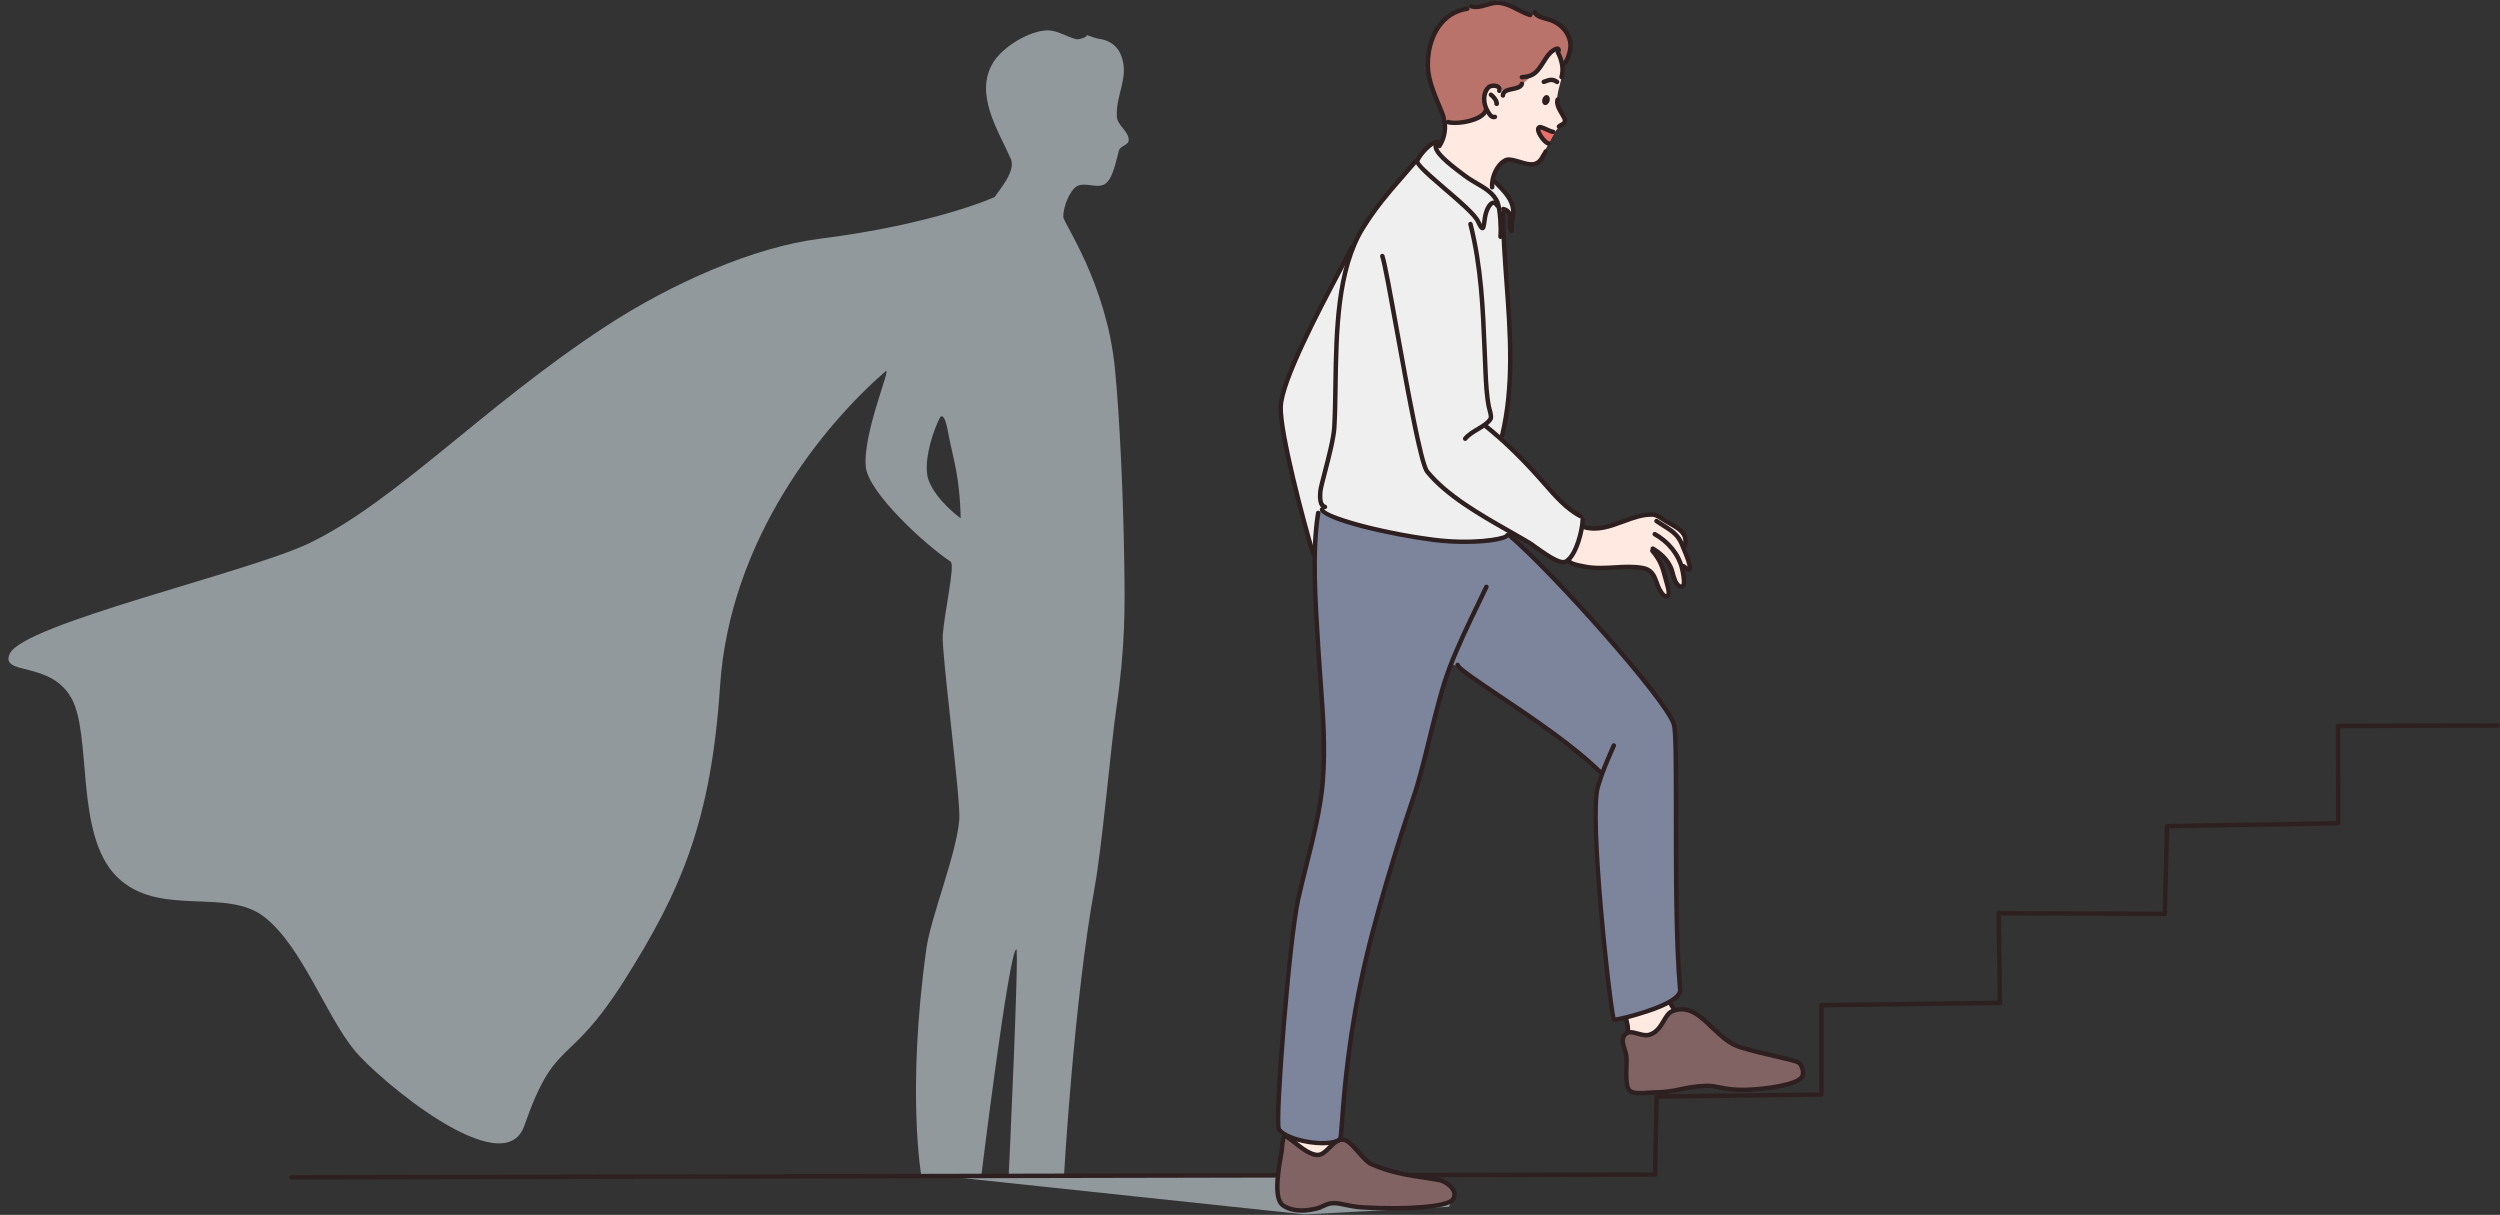 <?xml version="1.0" encoding="UTF-8"?><svg xmlns="http://www.w3.org/2000/svg" xmlns:xlink="http://www.w3.org/1999/xlink" height="243.8" preserveAspectRatio="xMidYMid meet" version="1.0" viewBox="-1.7 -0.1 501.7 243.8" width="501.7" zoomAndPan="magnify"><rect x="-1.7" y="-0.1" width="501.7" height="243.8" fill="#333333" stroke="none"/><defs><clipPath id="a"><path d="M 183 235 L 290 235 L 290 243.609 L 183 243.609 Z M 183 235"/></clipPath><clipPath id="b"><path d="M 254 227 L 291 227 L 291 243.609 L 254 243.609 Z M 254 227"/></clipPath></defs><g><g id="change1_1"><path d="M 187.188 83.43 C 187.691 83.344 188.133 84.223 188.586 86.789 C 188.879 88.457 189.773 92.105 190.191 94.367 C 191.066 99.078 191.086 103.906 191.086 103.906 C 191.086 103.906 186.188 100.414 184.652 96.266 C 183.117 92.113 186.688 83.52 187.188 83.43 Z M 208.582 5.992 C 204.945 5.996 199.566 9.285 197.641 12.391 C 193.742 18.684 198.594 26.023 201.145 31.77 C 202.191 34.125 199.133 37.648 197.926 39.418 C 197.895 39.469 186.02 44.879 162.758 47.82 C 149.668 49.477 133.266 56.621 119.789 65.434 C 95.309 81.449 77.684 100.602 60.348 108.914 C 48.02 114.824 2.809 125.133 0.234 131.137 C -1.652 135.535 8.363 132.461 12.598 139.941 C 16.836 147.422 13.25 167.34 21.691 175.781 C 30.137 184.223 43.73 177.832 51.461 184 C 58.949 189.977 63.621 203.516 69.367 210.594 C 74.18 216.523 99.371 237.633 103.512 225.824 C 109.875 207.66 112.199 214.648 123.566 196.688 C 134.934 178.723 141.004 164.746 142.801 137.59 C 144.766 107.883 163.805 84.973 176.012 74.418 C 177.348 73.266 171.441 86.699 172.043 93.547 C 172.504 98.766 184.211 109.426 189.062 112.602 C 190.031 113.234 187.844 122.555 187.488 127.402 C 187.23 130.922 191.145 160.402 190.812 164.402 C 190.242 171.359 185.082 183.957 184.199 190.324 C 180.172 219.336 183.234 236.152 183.234 236.152 L 195.176 236.297 C 195.176 236.297 200.734 190.91 202.254 190.395 C 202.867 190.184 200.715 236.082 200.715 236.082 L 211.801 236.152 C 211.801 236.152 213.816 200.613 217.984 177.914 C 219.473 169.797 221.266 149.32 222.273 142.453 C 224.199 129.305 224.039 121.352 223.918 112.887 C 223.734 99.949 223.004 83.348 222.023 73.668 C 220.316 56.789 211.77 44.668 211.691 43.492 C 211.609 42.32 212.297 39.34 213.906 37.668 C 215.434 36.078 217.984 37.762 219.809 36.953 C 221.656 36.133 222.332 31.82 222.848 30.09 C 223.129 29.125 224.859 29.078 224.812 27.941 C 224.734 26.141 222.496 25.082 222.418 23.223 C 222.234 18.895 224.871 15.484 223.383 11.281 C 222.555 8.949 220.84 7.934 218.734 7.672 C 218.109 7.598 215.34 6.539 216.09 6.777 C 217.246 7.145 214.805 7.891 214.336 7.781 C 212.453 7.332 210.508 5.988 208.582 5.992" fill="#91999d" fill-rule="evenodd"/></g><g clip-path="url(#a)" id="change1_2"><path d="M 183.27 235.449 L 256.27 235.773 L 289.859 240.105 L 289.098 242.078 L 260.117 243.609 L 183.27 235.449" fill="#91999d" fill-rule="evenodd"/></g><g id="change2_2"><path d="M 56.801 236.625 C 56.555 236.625 56.352 236.426 56.352 236.176 C 56.352 235.93 56.551 235.727 56.801 235.727 L 329.996 235.152 L 330.297 219.934 C 330.301 219.691 330.496 219.496 330.738 219.492 L 363.375 219.109 L 363.367 201.617 C 363.367 201.371 363.566 201.172 363.812 201.168 L 399.191 200.703 L 398.945 183.18 C 398.945 183.062 398.992 182.945 399.078 182.859 C 399.16 182.773 399.289 182.723 399.398 182.727 L 432.281 182.844 L 432.73 165.684 C 432.738 165.441 432.934 165.246 433.172 165.242 L 467.074 164.676 L 467.039 145.59 C 467.039 145.34 467.238 145.137 467.488 145.137 L 499.547 145.043 C 499.551 145.043 499.551 145.043 499.551 145.043 C 499.797 145.043 500 145.242 500 145.492 C 500 145.738 499.801 145.941 499.551 145.941 L 467.941 146.035 L 467.977 165.117 C 467.977 165.363 467.781 165.566 467.535 165.57 L 433.621 166.137 L 433.168 183.305 C 433.164 183.551 432.961 183.746 432.719 183.746 C 432.719 183.746 432.719 183.746 432.715 183.746 L 399.852 183.629 L 400.098 201.141 C 400.098 201.258 400.051 201.375 399.969 201.457 C 399.887 201.547 399.773 201.594 399.652 201.598 L 364.27 202.062 L 364.273 219.555 C 364.273 219.801 364.074 220 363.828 220.004 L 331.188 220.387 L 330.891 235.613 C 330.883 235.855 330.684 236.051 330.438 236.055 L 56.801 236.625" fill="#2e2020"/></g><g id="change3_1"><path d="M 315.719 105.543 C 315.719 105.543 317.062 106.008 318.344 105.902 C 319.621 105.801 321.133 105.676 322.715 104.926 C 324.297 104.176 326.844 103.523 327.953 103.199 C 329.066 102.871 329.773 102.664 330.977 103.176 C 332.18 103.684 333.332 104.953 334.555 105.598 C 335.781 106.246 336.418 106.855 336.574 107.801 C 336.73 108.746 336.141 108.676 336.582 110.023 C 337.027 111.367 337.07 112.285 337.348 113.219 C 337.625 114.148 337.055 114.367 336.703 113.988 C 336.352 113.609 335.977 113.902 336.098 114.566 C 336.219 115.23 336.379 115.988 336.234 116.715 C 336.09 117.438 335.957 117.762 335.316 117.664 C 334.672 117.566 334.812 116.992 334.188 115.922 C 333.566 114.852 334.289 114.734 333.383 113.434 C 332.473 112.133 332.227 111.613 331.602 111.184 C 330.977 110.758 330.273 110.883 330.891 111.844 C 331.508 112.805 331.863 113.711 332.281 114.785 C 332.703 115.863 333.148 117.379 333.234 117.723 C 333.324 118.066 333.414 119.129 332.938 119.348 C 332.461 119.57 332.191 119.234 331.812 118.645 C 331.43 118.055 330.656 116.562 330.215 115.801 C 329.773 115.039 329.375 114.102 328.387 113.961 C 327.398 113.816 326.086 113.641 324.828 113.676 C 323.566 113.711 320.449 113.863 319.664 113.945 C 318.879 114.023 317.25 113.781 316.121 113.629 C 314.996 113.473 312.82 112.551 312.82 112.551 C 312.82 112.551 312.578 112.824 313.293 111.879 C 314.008 110.934 314.762 109.668 315.09 108.477 C 315.414 107.289 315.719 105.543 315.719 105.543" fill="#ffe9e1" fill-rule="evenodd"/></g><g id="change3_2"><path d="M 256.949 228.098 C 257.887 228.566 258.824 228.801 260.363 228.957 C 261.898 229.113 263.332 229.297 264.504 229.191 C 265.676 229.086 267.082 228.383 266.016 229.531 C 264.945 230.676 264.527 231.172 263.461 231.512 C 262.395 231.848 261.324 231.457 260.961 231.277 C 260.598 231.094 259.816 230.676 259.215 230.207 C 258.617 229.738 258.383 229.738 257.758 229.141 C 257.133 228.539 256.012 227.629 256.949 228.098" fill="#ffe9e1" fill-rule="evenodd"/></g><g id="change3_3"><path d="M 324.504 204.082 C 324.504 204.082 325.781 203.789 327.504 203.188 C 329.23 202.59 333.492 200.785 333.492 200.785 L 334.27 202.426 C 334.27 202.426 333.246 203.141 332.781 203.852 C 332.316 204.562 331.723 205.695 331.219 206.23 C 330.719 206.77 330.449 207.285 329.637 207.535 C 328.828 207.777 328.465 208.016 327.535 207.727 C 326.609 207.438 325.922 207.023 325.496 207.102 C 325.07 207.176 324.938 206.863 324.938 206.344 C 324.938 205.82 324.504 204.082 324.504 204.082" fill="#ffe9e1" fill-rule="evenodd"/></g><g id="change4_1"><path d="M 255.289 81.078 C 255.289 79.711 257.945 72.816 261.266 65.781 C 264.402 59.137 268.18 52.348 269.262 50.41 C 270.707 47.82 271.578 45.887 273.113 43.59 C 274.918 40.887 277.383 37.891 279.105 35.797 C 280.375 34.25 281.727 32.91 282.773 31.789 C 283.523 30.988 284.129 29.977 284.629 29.43 C 285.395 28.59 285.957 28.395 286.723 28.262 C 290.258 27.645 295.488 31.207 298.078 35.875 C 298.496 36.625 301.547 39.145 301.824 40.871 C 302.066 42.379 302.121 45.121 301.578 45.867 C 301.434 46.066 301.352 44.055 301 42.832 C 300.777 42.051 300.258 41.895 300.137 41.863 C 299.75 41.766 299.961 45.84 300.012 46.469 C 300.199 48.77 300.27 53.273 300.543 57.516 C 300.918 63.426 301.48 69.367 301.48 72.969 C 301.48 75.203 301.168 81.867 300.336 85.102 C 299.934 86.672 299.551 87.871 299.809 88.105 C 303.082 91.109 310.551 98.953 311.531 100.234 C 313.422 102.703 315.688 103.27 315.902 104.375 C 316.059 105.176 315.395 108.039 314.559 109.777 C 313.66 111.645 312.57 112.379 312.395 112.723 C 312.262 112.98 310.953 112.742 309.715 112.09 C 308.449 111.418 306.984 110.367 305.629 109.426 C 303.996 108.289 302.551 107.289 302.148 107 C 300.801 106.039 301.301 107.203 300.887 107.531 C 299.574 108.566 292.922 108.578 291.066 108.578 C 287.5 108.578 279.957 107.465 273.77 105.973 C 268.883 104.793 265.102 103.238 262.984 102.785 C 262.035 102.578 262.273 112.137 261.645 110.723 C 261.082 109.465 258.395 99.574 256.719 91.52 C 255.707 86.656 255.289 82.656 255.289 81.078" fill="#efefef" fill-rule="evenodd"/></g><g id="change5_1"><path d="M 284.758 12.32 C 284.758 9.434 285.875 5.488 288.84 3.141 C 290.469 1.848 293.887 1.125 295.102 1.125 C 295.777 1.125 297.582 -0.141 299.34 0.074 C 300.863 0.262 302.727 1.641 304.395 2.383 C 305.527 2.887 306.434 2.844 307.551 3.203 C 309.57 3.848 310.98 4.555 312.223 5.645 C 313.008 6.336 313.391 8.406 313.297 9.586 C 313.168 11.164 312.336 11.898 311.992 12.793 C 310.391 16.961 298.535 19.789 296.453 22.516 C 295.336 23.98 288.465 26.707 287.961 24.098 C 287.891 23.734 287.781 22.766 287.523 22.039 C 286.992 20.523 286.094 18.766 285.5 16.676 C 285.043 15.059 284.758 12.984 284.758 12.32" fill="#ba736a" fill-rule="evenodd"/></g><g id="change3_4"><path d="M 296.074 22.754 C 296.797 22.375 296.395 21.898 296.184 21.094 C 295.82 19.699 296.285 18.027 296.629 17.512 C 296.871 17.156 298.07 17.062 298.828 17.379 C 299.645 17.719 300.031 18.473 300.594 18.121 C 301.195 17.746 302.535 17.711 303.227 17.258 C 303.996 16.758 305.398 15.266 306.16 14.738 C 307.668 13.699 309.52 9.848 310.398 9.848 C 311.59 9.848 312.137 13.141 311.816 14.91 C 311.496 16.66 310.527 18.965 310.82 20.797 C 311.035 22.129 312.5 23.031 312.5 24.164 C 312.5 25.082 311.625 24.906 310.828 25.754 C 309.988 26.652 309.211 28.559 308.844 29.172 C 308.125 30.355 307.652 31.805 307.023 32.484 C 306.316 33.246 305 32.562 304.043 32.562 C 303.289 32.562 300.613 31.352 299.066 32.941 C 297.609 34.438 298.043 38.039 297.086 38.133 C 296.664 38.176 293.715 36.266 291.324 34.492 C 288.879 32.68 286.988 30.988 286.676 30.266 C 286.422 29.684 287.648 28.945 288.082 27.281 C 288.305 26.406 288.004 24.867 288.227 24.652 C 288.535 24.355 290.645 24.586 292.719 24.156 C 294.293 23.832 295.98 22.805 296.074 22.754" fill="#ffe9e1" fill-rule="evenodd"/></g><g id="change6_1"><path d="M 309.16 28.812 C 309.16 28.812 309.598 27.523 310.285 26.613 C 310.969 25.703 309.25 26.125 308.414 25.805 C 307.574 25.484 306.82 25.383 306.957 25.859 C 307.098 26.336 307.223 26.875 307.738 27.551 C 308.254 28.23 309.16 28.812 309.16 28.812" fill="#ea6f68" fill-rule="evenodd"/></g><g id="change7_1"><path d="M 254.793 225.504 C 254.793 223.199 255.363 214.023 256.125 204.02 C 256.457 199.656 256.949 194.203 257.395 189.719 C 257.762 186.023 258.008 183.293 258.844 179.68 C 259.77 175.664 261.082 171.125 262.133 167.129 C 263.07 163.551 263.527 159.664 263.688 158.09 C 264.348 151.699 263.777 143.27 263.207 132.832 C 262.922 127.574 262.789 122.852 262.359 119.066 C 261.594 112.359 262.367 106.609 262.66 103.898 C 262.863 102.043 263.59 102.129 264.797 103.016 C 266.141 104.004 271.871 105.609 278.211 106.867 C 282.254 107.664 287.172 108.535 291.508 108.637 C 295.395 108.73 298.816 108.145 300.723 107.406 C 301.309 107.18 301.797 107.758 302.973 108.859 C 306.836 112.484 314.711 120.594 320.516 127.191 C 323.184 130.223 326.43 134.383 328.863 137.223 C 332.391 141.344 334.645 144.289 334.586 150.332 C 334.488 160.535 334.785 190.801 335.18 195.559 C 335.273 196.645 336.125 198.73 335.293 199.453 C 334.625 200.035 333.691 200.867 332.145 201.602 C 329.238 202.984 325.047 204.293 322.551 204.812 C 322.32 204.863 321.824 202.98 321.297 199.301 C 320.688 195.027 320.031 188.551 319.527 183.27 C 318.746 175.121 318.281 165.238 318.59 159.457 C 318.695 157.465 319.594 156.426 319.844 155.465 C 320.152 154.281 313.305 149.973 307.953 145.812 C 305.625 144 302.309 141.691 298.723 139.309 C 296.105 137.566 293.113 135.809 291.711 134.488 C 290.234 133.098 289.418 132.719 288.855 134.621 C 287.594 138.902 285.328 147.266 282.906 156.254 C 280.953 163.496 278.629 170.422 276.727 176.48 C 274.434 183.785 272.086 193.594 270.555 202.586 C 269.238 210.297 268.605 217.551 268.105 220.523 C 267.777 222.449 267.5 228.125 267.023 228.594 C 266.188 229.41 260.223 229.926 256.918 228.219 C 255.73 227.605 254.793 226.676 254.793 225.504" fill="#7d859d" fill-rule="evenodd"/></g><g id="change8_1"><path d="M 256.285 227.887 C 255.656 227.555 255.602 230.312 255.484 231.004 C 255.121 233.195 253.59 240.398 255.824 241.828 C 257.992 243.215 260.559 242.891 262.523 242.422 C 263.75 242.129 264.449 241.395 265.84 241.352 C 267.535 241.297 268.723 242.008 271.848 242.199 C 278.875 242.621 288.824 242.34 289.922 240.535 C 291.086 238.617 288.281 236.895 287.043 236.688 C 281.848 235.824 278.273 235.582 273.484 233.5 C 272.02 232.863 269.863 229.402 268.43 228.777 C 266.105 227.77 264.82 231.508 262.863 231.664 C 260.734 231.836 258 228.797 256.285 227.887" fill="#816364" fill-rule="evenodd"/></g><g id="change8_2"><path d="M 324.27 207.676 C 325.387 206.102 327.609 208.078 329.312 207.555 C 331.957 206.738 332.188 203.492 333.914 202.812 C 339.309 200.688 342.199 208.363 347.41 210.004 C 352.848 211.711 358.73 212.535 359.438 213.277 C 359.938 213.801 360.375 215.18 359.988 215.91 C 359.02 217.734 352.047 218.504 348.77 218.602 C 344.238 218.738 343.016 217.734 340.742 217.805 C 336.242 217.953 334.609 219.121 330.281 219.125 C 329.227 219.125 326.18 219.648 325.328 218.758 C 324.18 217.555 324.918 213.344 324.664 211.727 C 324.453 210.391 323.438 208.852 324.27 207.676" fill="#816364" fill-rule="evenodd"/></g><g id="change2_3"><path d="M 311.672 15.809 C 311.629 15.809 311.586 15.801 311.543 15.789 C 311.305 15.719 311.168 15.469 311.242 15.23 C 311.641 13.895 311.367 12.152 310.512 10.562 C 310.395 10.344 310.477 10.07 310.695 9.953 C 310.914 9.836 311.188 9.918 311.305 10.137 C 312.27 11.93 312.57 13.93 312.102 15.488 C 312.043 15.684 311.863 15.809 311.672 15.809" fill="#2e2020"/></g><g id="change2_4"><path d="M 311.148 25.742 C 311.035 25.742 310.926 25.703 310.84 25.621 C 310.656 25.449 310.648 25.164 310.82 24.984 C 310.996 24.797 311.219 24.68 311.41 24.578 C 311.605 24.477 311.777 24.391 311.844 24.27 C 311.969 24.047 311.887 23.875 311.645 23.469 C 311.594 23.387 311.547 23.301 311.5 23.215 C 311.43 23.086 311.348 22.945 311.266 22.801 C 310.758 21.922 310.129 20.828 310.445 19.77 C 310.516 19.531 310.766 19.398 311.008 19.469 C 311.246 19.539 311.379 19.789 311.309 20.027 C 311.102 20.715 311.625 21.621 312.047 22.352 C 312.133 22.504 312.219 22.652 312.293 22.789 C 312.332 22.863 312.375 22.934 312.418 23.008 C 312.672 23.434 313.016 24.012 312.629 24.707 C 312.43 25.062 312.098 25.238 311.828 25.379 C 311.684 25.453 311.547 25.523 311.477 25.602 C 311.387 25.695 311.266 25.742 311.148 25.742" fill="#2e2020"/></g><g id="change2_5"><path d="M 297.742 37.926 C 297.508 37.926 297.309 37.746 297.293 37.508 C 297.176 35.73 297.953 33.633 299.188 32.406 C 299.844 31.754 300.535 31.426 301.207 31.48 C 301.992 31.539 302.758 31.77 303.504 31.996 C 305.488 32.598 306.652 32.852 307.551 31.023 C 307.617 30.891 307.707 30.746 307.805 30.605 C 307.906 30.453 308.012 30.297 308.047 30.18 C 308.121 29.941 308.371 29.809 308.609 29.883 C 308.848 29.953 308.98 30.203 308.91 30.441 C 308.836 30.688 308.684 30.91 308.551 31.109 C 308.48 31.215 308.406 31.32 308.359 31.422 C 307.078 34.027 305.039 33.402 303.242 32.859 C 302.543 32.648 301.824 32.43 301.145 32.379 C 300.762 32.355 300.281 32.586 299.82 33.043 C 298.953 33.91 298.074 35.656 298.191 37.445 C 298.211 37.695 298.023 37.91 297.773 37.926 C 297.766 37.926 297.754 37.926 297.742 37.926" fill="#2e2020"/></g><g id="change2_6"><path d="M 310.777 16.793 C 310.688 16.793 310.594 16.766 310.516 16.711 C 309.781 16.191 309.309 16.363 308.375 16.711 L 308.262 16.75 C 308.027 16.836 307.773 16.719 307.684 16.484 C 307.598 16.25 307.719 15.992 307.953 15.906 L 308.062 15.863 C 309.055 15.496 309.91 15.184 311.035 15.973 C 311.238 16.117 311.285 16.398 311.145 16.602 C 311.055 16.727 310.918 16.793 310.777 16.793" fill="#2e2020"/></g><g id="change2_7"><path d="M 298.074 23.844 C 297.27 23.844 296.801 23.039 296.504 22.535 L 296.418 22.391 C 295.5 20.863 295.289 18.484 296.719 17.094 C 297.238 16.586 298.422 16.496 299.109 16.91 C 299.586 17.199 299.773 17.699 299.609 18.25 C 299.539 18.488 299.293 18.625 299.051 18.555 C 298.812 18.484 298.676 18.23 298.746 17.992 C 298.801 17.816 298.754 17.746 298.641 17.68 C 298.289 17.465 297.555 17.531 297.348 17.738 C 296.289 18.766 296.438 20.676 297.191 21.926 L 297.281 22.082 C 297.645 22.699 297.879 23.004 298.188 22.926 C 298.43 22.863 298.676 23.012 298.734 23.25 C 298.797 23.492 298.652 23.738 298.41 23.797 C 298.293 23.828 298.18 23.844 298.074 23.844" fill="#2e2020"/></g><g id="change2_8"><path d="M 298.664 21.184 C 298.535 21.184 298.402 21.137 298.309 21.051 C 298.18 20.926 298.141 20.742 298.191 20.586 C 298.156 20.469 298.109 20.324 298.086 20.273 C 297.914 19.918 297.637 19.594 297.215 19.262 C 297.023 19.105 296.988 18.824 297.145 18.629 C 297.301 18.434 297.582 18.402 297.777 18.555 C 298.297 18.969 298.664 19.406 298.902 19.891 C 299.102 20.309 299.266 20.855 298.926 21.105 C 298.855 21.156 298.762 21.184 298.664 21.184" fill="#2e2020"/></g><g id="change2_9"><path d="M 303.707 15.844 C 303.473 15.844 303.277 15.66 303.258 15.426 C 303.238 15.18 303.426 14.961 303.672 14.941 C 304.34 14.891 304.938 14.828 305.492 14.547 C 306.426 14.074 307.023 13.125 307.656 12.121 C 308.008 11.562 308.375 10.98 308.805 10.496 C 308.957 10.324 309.074 10.191 309.203 10.07 C 309.562 9.746 310.465 9.02 311.086 9.262 C 311.242 9.324 311.516 9.496 311.555 9.961 C 311.578 10.207 311.395 10.43 311.148 10.449 C 310.941 10.473 310.742 10.336 310.68 10.145 C 310.465 10.23 310.09 10.48 309.812 10.734 C 309.707 10.832 309.609 10.941 309.516 11.051 C 309.098 11.523 308.77 12.047 308.418 12.602 C 307.75 13.664 307.055 14.77 305.898 15.352 C 305.195 15.703 304.477 15.785 303.742 15.84 C 303.73 15.84 303.719 15.844 303.707 15.844" fill="#2e2020"/></g><g id="change2_10"><path d="M 299.902 19.512 C 299.895 19.512 299.887 19.512 299.879 19.512 C 299.633 19.5 299.441 19.289 299.453 19.043 C 299.512 17.766 300.746 17.516 301.738 17.312 C 302.594 17.137 303.164 16.992 303.289 16.586 C 303.359 16.348 303.613 16.215 303.848 16.285 C 304.086 16.355 304.223 16.609 304.148 16.848 C 303.863 17.797 302.828 18.008 301.918 18.195 C 300.871 18.406 300.375 18.566 300.352 19.082 C 300.34 19.324 300.141 19.512 299.902 19.512" fill="#2e2020"/></g><g id="change2_11"><path d="M 311.973 13.227 C 311.793 13.227 311.617 13.113 311.551 12.934 C 311.465 12.699 311.586 12.438 311.82 12.355 C 312.285 12.18 312.637 11.004 312.785 10.5 L 312.816 10.387 C 313.637 7.652 311.793 5.43 309.734 4.523 C 309.324 4.34 308.883 4.219 308.418 4.086 C 308.027 3.977 307.625 3.863 307.234 3.711 C 306.684 3.496 306.004 3.102 305.887 2.422 C 305.844 2.176 306.008 1.941 306.25 1.898 C 306.5 1.859 306.73 2.02 306.773 2.266 C 306.805 2.461 307.113 2.699 307.559 2.871 C 307.918 3.012 308.289 3.113 308.66 3.219 C 309.137 3.352 309.629 3.492 310.098 3.699 C 313.043 4.996 314.516 7.855 313.68 10.645 L 313.648 10.754 C 313.414 11.547 313.02 12.871 312.129 13.199 C 312.078 13.219 312.027 13.227 311.973 13.227" fill="#2e2020"/></g><g id="change2_12"><path d="M 305.402 3.363 C 305.359 3.363 305.316 3.359 305.273 3.348 C 304.348 3.07 303.496 2.633 302.676 2.211 C 301.527 1.625 300.445 1.07 299.195 0.922 C 298.371 0.82 297.578 1.059 296.734 1.309 C 295.684 1.617 294.605 1.938 293.441 1.594 C 293.203 1.52 293.066 1.27 293.141 1.031 C 293.211 0.793 293.461 0.656 293.699 0.73 C 294.602 1 295.516 0.73 296.477 0.445 C 297.371 0.18 298.289 -0.098 299.305 0.027 C 300.715 0.195 301.918 0.812 303.086 1.41 C 303.91 1.832 304.684 2.23 305.531 2.484 C 305.77 2.555 305.906 2.805 305.832 3.043 C 305.773 3.238 305.594 3.363 305.402 3.363" fill="#2e2020"/></g><g id="change2_13"><path d="M 288.043 24.605 C 288.008 24.605 287.973 24.602 287.941 24.598 C 287.699 24.539 287.547 24.297 287.605 24.055 C 287.695 23.656 287.215 22.531 286.707 21.34 C 286.016 19.719 285.152 17.695 284.637 15.324 C 284.043 12.602 284.406 8.219 286.602 5.031 C 288.07 2.902 290.18 1.578 292.699 1.195 C 292.945 1.164 293.176 1.328 293.211 1.574 C 293.25 1.82 293.078 2.051 292.832 2.09 C 290.531 2.434 288.688 3.598 287.344 5.543 C 285.301 8.512 284.961 12.594 285.516 15.133 C 286.012 17.422 286.855 19.398 287.535 20.988 C 288.203 22.547 288.641 23.578 288.48 24.262 C 288.434 24.469 288.246 24.605 288.043 24.605" fill="#2e2020"/></g><g id="change2_14"><path d="M 287.148 29.66 C 287.059 29.66 286.969 29.633 286.891 29.578 C 286.688 29.438 286.637 29.156 286.777 28.953 C 287.559 27.82 288 25.969 287.773 24.738 C 287.73 24.492 287.891 24.258 288.137 24.215 C 288.367 24.168 288.617 24.328 288.66 24.574 C 288.926 26.035 288.434 28.141 287.516 29.465 C 287.43 29.594 287.289 29.66 287.148 29.66" fill="#2e2020"/></g><g id="change2_15"><path d="M 290.262 24.996 C 289.652 24.996 289.125 24.941 288.742 24.828 C 288.504 24.762 288.367 24.512 288.438 24.273 C 288.508 24.031 288.754 23.895 288.992 23.965 C 290.859 24.512 295.57 23.52 296.047 21.883 C 296.117 21.641 296.363 21.504 296.605 21.574 C 296.844 21.645 296.98 21.895 296.91 22.133 C 296.34 24.094 292.68 24.996 290.262 24.996" fill="#2e2020"/></g><g id="change2_16"><path d="M 307.832 19.773 C 307.992 19.23 308.438 18.883 308.832 18.996 C 309.227 19.113 309.418 19.645 309.258 20.191 C 309.102 20.734 308.652 21.082 308.258 20.965 C 307.863 20.852 307.672 20.316 307.832 19.773" fill="#2e2020" fill-rule="evenodd"/></g><g id="change2_17"><path d="M 309.035 29.125 C 308.246 29.125 307 27.52 306.652 26.527 C 306.352 25.66 306.684 25.262 306.906 25.098 C 307.348 24.777 308.043 25.098 308.926 25.5 C 309.277 25.656 309.805 25.898 309.961 25.902 C 310.207 25.902 310.414 26.098 310.418 26.344 C 310.422 26.586 310.242 26.789 309.996 26.801 C 309.66 26.824 309.227 26.625 308.555 26.316 C 308.215 26.164 307.68 25.922 307.43 25.875 C 307.426 25.953 307.449 26.129 307.578 26.414 C 307.957 27.277 308.809 28.156 309.062 28.227 C 309.32 28.223 309.5 28.406 309.512 28.656 C 309.52 28.906 309.309 29.113 309.059 29.121 C 309.051 29.125 309.043 29.125 309.035 29.125" fill="#2e2020"/></g><g id="change2_18"><path d="M 292.332 88.391 C 292.234 88.391 292.137 88.355 292.051 88.289 C 291.859 88.137 291.828 87.852 291.98 87.656 C 292.66 86.812 293.656 86.219 294.617 85.648 C 295.594 85.066 296.52 84.516 297.023 83.758 C 297.156 83.531 296.875 82.508 296.781 82.168 C 296.727 81.969 296.68 81.801 296.652 81.68 C 296.184 79.328 296.066 76.766 295.965 74.508 C 295.902 73.125 295.848 71.762 295.793 70.406 C 295.441 61.762 295.113 53.598 292.957 44.969 C 292.895 44.727 293.043 44.484 293.285 44.426 C 293.527 44.363 293.77 44.508 293.828 44.75 C 296.008 53.469 296.34 61.68 296.691 70.371 C 296.746 71.723 296.801 73.086 296.863 74.465 C 296.965 76.695 297.082 79.219 297.535 81.504 C 297.559 81.609 297.598 81.758 297.648 81.93 C 297.918 82.902 298.113 83.75 297.773 84.258 C 297.156 85.184 296.098 85.812 295.074 86.422 C 294.184 86.949 293.262 87.5 292.688 88.219 C 292.598 88.332 292.465 88.391 292.332 88.391" fill="#2e2020"/></g><g id="change2_19"><path d="M 315.535 103.957 C 315.469 103.957 315.398 103.941 315.336 103.91 C 312.473 102.48 310.043 99.695 307.898 97.238 C 307.578 96.875 307.266 96.52 306.961 96.172 C 303.34 92.098 299.723 88.605 296.211 85.797 C 296.016 85.641 295.984 85.359 296.141 85.164 C 296.293 84.969 296.578 84.938 296.773 85.094 C 300.324 87.934 303.98 91.461 307.633 95.574 C 307.941 95.922 308.258 96.281 308.578 96.648 C 310.668 99.039 313.035 101.754 315.738 103.105 C 315.961 103.219 316.051 103.488 315.938 103.711 C 315.859 103.867 315.699 103.957 315.535 103.957" fill="#2e2020"/></g><g id="change2_20"><path d="M 312.039 113.16 C 310.605 113.16 308.43 111.688 306.133 110.031 C 305.652 109.684 305.266 109.402 305.027 109.262 C 303.754 108.496 302.375 107.711 300.941 106.895 C 295.023 103.523 288.316 99.703 284.359 94.824 C 283.133 93.312 280.945 81.613 278.219 66.477 C 276.902 59.184 275.766 52.887 275.281 51.426 C 275.203 51.191 275.328 50.938 275.562 50.859 C 275.801 50.781 276.055 50.906 276.133 51.141 C 276.641 52.66 277.781 58.988 279.102 66.316 C 281.117 77.492 283.879 92.805 285.059 94.258 C 288.91 99.008 295.539 102.781 301.387 106.113 C 302.828 106.934 304.211 107.723 305.488 108.488 C 305.75 108.645 306.152 108.934 306.66 109.301 C 308.09 110.332 311.426 112.742 312.355 112.191 C 314.234 111.062 315.438 106.074 315.465 104.184 C 315.465 103.934 315.637 103.73 315.918 103.738 C 316.168 103.742 316.367 103.945 316.363 104.195 C 316.336 106.199 315.098 111.598 312.82 112.961 C 312.594 113.098 312.332 113.16 312.039 113.16" fill="#2e2020"/></g><g id="change2_21"><path d="M 295.781 46.121 C 295.32 46.121 294.984 45.578 294.512 44.547 C 293.91 43.227 290.781 40.547 288.023 38.184 C 283.551 34.348 281.898 32.812 282.332 31.879 C 282.969 30.496 285.242 27.891 286.742 27.934 C 286.992 27.941 287.184 28.148 287.176 28.398 C 287.168 28.641 286.969 28.832 286.727 28.832 C 286.719 28.832 286.707 28.832 286.695 28.832 C 285.797 28.832 283.766 30.918 283.148 32.254 C 283.211 32.871 286.332 35.547 288.609 37.5 C 291.578 40.043 294.645 42.672 295.328 44.172 C 295.465 44.469 295.574 44.684 295.66 44.844 C 295.691 44.66 295.719 44.461 295.742 44.289 C 295.809 43.801 295.883 43.25 296.012 42.727 C 296.215 41.902 296.867 40.305 297.859 40.148 C 298.203 40.094 298.711 40.188 299.172 40.934 C 299.301 41.145 299.238 41.422 299.027 41.555 C 298.816 41.684 298.539 41.621 298.406 41.406 C 298.254 41.164 298.109 41.023 298 41.039 C 297.664 41.094 297.113 42.035 296.887 42.941 C 296.766 43.422 296.695 43.945 296.633 44.41 C 296.496 45.426 296.41 46.035 295.871 46.117 C 295.84 46.121 295.812 46.121 295.781 46.121" fill="#2e2020"/></g><g id="change2_22"><path d="M 299.422 47.859 C 299.406 47.859 299.391 47.855 299.379 47.855 C 299.129 47.832 298.949 47.613 298.973 47.363 C 299.125 45.805 298.914 42.027 298.426 40.758 C 297.762 39.031 296.113 38.07 294.371 37.055 C 293.602 36.605 292.809 36.141 292.109 35.605 C 291.996 35.516 291.824 35.391 291.617 35.238 C 288.562 32.984 285.766 30.684 285.977 29.121 C 286.023 28.789 286.223 28.336 286.918 28.07 C 287.152 27.98 287.41 28.098 287.5 28.328 C 287.59 28.559 287.473 28.82 287.242 28.91 C 286.898 29.043 286.875 29.188 286.871 29.242 C 286.758 30.07 288.535 31.844 292.152 34.516 C 292.367 34.672 292.539 34.801 292.66 34.891 C 293.309 35.391 294.047 35.82 294.824 36.277 C 296.625 37.328 298.488 38.414 299.266 40.434 C 299.855 41.973 300.012 45.961 299.871 47.453 C 299.848 47.684 299.652 47.859 299.422 47.859" fill="#2e2020"/></g><g id="change2_23"><path d="M 332.223 119.859 C 332.113 119.859 332.004 119.82 331.918 119.738 C 331.039 118.922 330.664 117.887 330.332 116.977 C 329.859 115.668 329.484 114.637 327.875 114.336 C 326.109 114.004 324.293 114.109 322.371 114.227 C 320.281 114.348 318.121 114.477 316 114.004 C 315.855 113.973 315.688 113.938 315.512 113.902 C 314.641 113.734 313.555 113.527 312.957 112.969 C 312.773 112.801 312.766 112.516 312.934 112.332 C 313.105 112.148 313.387 112.141 313.57 112.309 C 313.98 112.691 314.965 112.883 315.684 113.02 C 315.867 113.059 316.043 113.09 316.195 113.121 C 318.195 113.566 320.289 113.445 322.316 113.324 C 324.211 113.215 326.168 113.098 328.039 113.449 C 330.156 113.848 330.676 115.281 331.18 116.668 C 331.488 117.523 331.812 118.41 332.531 119.078 C 332.711 119.246 332.723 119.531 332.555 119.715 C 332.465 119.809 332.344 119.859 332.223 119.859" fill="#2e2020"/></g><g id="change2_24"><path d="M 332.641 120.031 C 332.512 120.031 332.367 120.012 332.199 119.961 C 331.961 119.895 331.824 119.641 331.895 119.402 C 331.965 119.164 332.215 119.031 332.453 119.098 C 332.621 119.148 332.684 119.125 332.684 119.129 C 332.727 119.074 332.863 118.777 332.434 117.305 L 332.395 117.156 C 332.281 116.762 332.184 116.395 332.09 116.051 C 331.5 113.859 331.176 112.652 329.555 110.723 C 329.395 110.531 329.418 110.246 329.609 110.086 C 329.801 109.926 330.086 109.953 330.246 110.141 C 331.992 112.227 332.355 113.578 332.961 115.816 C 333.051 116.156 333.148 116.52 333.262 116.914 L 333.301 117.055 C 333.598 118.078 333.867 119.215 333.312 119.77 C 333.18 119.902 332.965 120.031 332.641 120.031" fill="#2e2020"/></g><g id="change2_25"><path d="M 335.727 118.09 C 335.688 118.09 335.648 118.09 335.609 118.082 C 334.301 117.926 333.836 116.18 333.531 115.023 C 333.469 114.785 333.41 114.57 333.355 114.402 C 332.656 112.328 330.801 110.992 329.754 110.379 C 329.539 110.254 329.469 109.98 329.594 109.766 C 329.719 109.551 329.996 109.477 330.211 109.605 C 331.363 110.281 333.414 111.766 334.207 114.113 C 334.27 114.297 334.332 114.531 334.402 114.793 C 334.629 115.66 335.016 117.105 335.719 117.191 C 335.789 117.098 335.945 116.316 335.418 114.09 C 334.781 111.426 332.812 108.957 330.152 107.488 C 329.934 107.367 329.855 107.094 329.977 106.875 C 330.094 106.656 330.371 106.578 330.586 106.699 C 333.465 108.289 335.598 110.973 336.293 113.883 C 337.043 117.039 336.523 117.621 336.355 117.809 C 336.191 117.992 335.969 118.09 335.727 118.09" fill="#2e2020"/></g><g id="change2_26"><path d="M 337.188 114.625 C 336.766 114.625 336.293 114.25 335.867 113.855 C 335.684 113.684 335.676 113.398 335.844 113.219 C 336.016 113.035 336.301 113.027 336.48 113.195 C 336.691 113.391 336.852 113.516 336.961 113.594 C 336.902 113.148 336.609 112.129 335.617 109.809 C 335.516 109.574 335.441 109.402 335.41 109.32 C 334.746 107.535 333.391 106.691 331.82 105.711 C 331.375 105.43 330.918 105.148 330.469 104.832 C 330.262 104.691 330.211 104.41 330.355 104.207 C 330.496 104.004 330.777 103.949 330.98 104.094 C 331.422 104.398 331.863 104.676 332.297 104.945 C 333.934 105.969 335.48 106.934 336.254 109.004 C 336.285 109.078 336.352 109.238 336.445 109.453 C 337.895 112.852 338.168 114.078 337.559 114.508 C 337.441 114.59 337.316 114.625 337.188 114.625" fill="#2e2020"/></g><g id="change2_27"><path d="M 336.395 109.914 C 336.352 109.914 336.309 109.906 336.266 109.895 C 336.027 109.824 335.891 109.574 335.961 109.336 C 336.555 107.316 335.211 106.453 332.973 105.215 L 332.594 105.004 C 332.352 104.871 332.094 104.699 331.824 104.52 C 331.215 104.109 330.52 103.645 329.926 103.617 C 328.051 103.539 326.172 104.238 324.18 104.969 C 321.574 105.934 318.879 106.926 316.105 106.109 C 315.867 106.039 315.73 105.789 315.801 105.551 C 315.871 105.312 316.121 105.176 316.359 105.246 C 318.848 105.977 321.285 105.078 323.867 104.125 C 325.855 103.395 327.91 102.633 329.965 102.719 C 330.809 102.754 331.617 103.293 332.328 103.773 C 332.574 103.938 332.812 104.098 333.031 104.219 L 333.41 104.43 C 335.398 105.527 337.652 106.773 336.824 109.59 C 336.77 109.785 336.59 109.914 336.395 109.914" fill="#2e2020"/></g><g id="change2_28"><path d="M 301.594 46.672 C 301.441 46.672 301.266 46.602 301.141 46.395 C 300.777 45.797 300.82 45.066 300.859 44.355 C 300.926 43.164 300.914 42.531 299.879 42.281 C 299.637 42.223 299.488 41.98 299.547 41.738 C 299.605 41.496 299.848 41.348 300.09 41.406 C 300.879 41.598 301.309 41.984 301.539 42.453 C 301.539 42.328 301.535 42.211 301.527 42.09 C 301.363 40.172 299.969 38.727 298.621 37.332 C 298.367 37.07 298.117 36.809 297.879 36.551 C 297.707 36.367 297.719 36.082 297.902 35.914 C 298.086 35.746 298.371 35.758 298.539 35.941 C 298.773 36.195 299.02 36.449 299.27 36.707 C 300.656 38.145 302.234 39.773 302.422 42.016 C 302.48 42.668 302.371 43.316 302.27 43.938 C 302.211 44.297 302.152 44.652 302.125 45.004 C 302.121 45.105 302.121 45.262 302.121 45.426 C 302.125 46.145 302.129 46.539 301.723 46.656 C 301.684 46.668 301.641 46.672 301.594 46.672" fill="#2e2020"/></g><g id="change2_29"><path d="M 299.738 87.805 C 299.703 87.805 299.668 87.801 299.633 87.789 C 299.391 87.734 299.242 87.488 299.301 87.246 C 301.707 77.293 300.941 66.809 300.199 56.672 C 299.863 52.051 299.512 47.277 299.477 42.648 C 299.477 42.402 299.676 42.199 299.922 42.195 C 299.926 42.195 299.926 42.195 299.926 42.195 C 300.172 42.195 300.375 42.395 300.375 42.641 C 300.414 47.238 300.762 52 301.098 56.605 C 301.844 66.812 302.613 77.367 300.176 87.457 C 300.125 87.664 299.941 87.805 299.738 87.805" fill="#2e2020"/></g><g id="change2_30"><path d="M 264.191 102.07 C 264.156 102.07 264.121 102.066 264.086 102.059 C 262.586 101.695 262.742 99.531 262.816 98.492 C 262.859 97.926 263.219 96.531 263.723 94.602 C 264.473 91.715 265.5 87.762 265.621 85.633 C 265.766 83.094 265.809 80.281 265.855 77.305 C 266.027 66.246 266.223 53.711 271.465 45.328 C 274.066 41.168 276.441 38.438 279.195 35.277 C 280.059 34.285 280.961 33.246 281.926 32.105 C 282.086 31.914 282.371 31.895 282.559 32.051 C 282.75 32.211 282.773 32.496 282.613 32.688 C 281.648 33.832 280.738 34.875 279.871 35.871 C 277.145 39 274.793 41.703 272.227 45.809 C 267.121 53.977 266.926 66.379 266.754 77.32 C 266.711 80.309 266.664 83.129 266.52 85.684 C 266.395 87.902 265.395 91.738 264.594 94.824 C 264.141 96.566 263.75 98.074 263.715 98.559 C 263.664 99.289 263.539 101 264.297 101.184 C 264.539 101.242 264.688 101.484 264.629 101.727 C 264.578 101.934 264.395 102.07 264.191 102.07" fill="#2e2020"/></g><g id="change2_31"><path d="M 300.371 107.129 Z M 300.328 107.219 Z M 292.289 109.066 C 290.211 109.066 287.992 108.941 285.902 108.672 C 276.969 107.523 263.664 104.453 263.156 102.258 C 263.102 102.016 263.25 101.773 263.492 101.719 C 263.738 101.664 263.977 101.812 264.031 102.051 C 264.469 103.227 274.699 106.324 286.016 107.781 C 293.684 108.766 299.727 107.688 300.352 107.145 C 300.438 106.949 300.656 106.836 300.871 106.887 C 301.113 106.945 301.262 107.191 301.203 107.43 C 300.961 108.438 296.977 109.066 292.289 109.066" fill="#2e2020"/></g><g id="change2_32"><path d="M 261.781 111.352 C 261.59 111.352 261.41 111.227 261.352 111.031 C 259.367 104.504 254.68 86.738 254.855 81.504 C 255.035 76.258 262.172 62.707 266.438 54.609 C 267.758 52.105 268.801 50.121 269.117 49.355 C 269.215 49.125 269.477 49.02 269.707 49.113 C 269.938 49.207 270.047 49.469 269.949 49.699 C 269.617 50.508 268.617 52.402 267.234 55.031 C 263.281 62.531 255.926 76.496 255.758 81.535 C 255.586 86.59 260.305 104.496 262.211 110.77 C 262.285 111.008 262.148 111.258 261.914 111.332 C 261.867 111.344 261.824 111.352 261.781 111.352" fill="#2e2020"/></g><g id="change2_33"><path d="M 263.727 229.75 C 260.266 229.75 255.832 228.535 254.59 226.797 C 253.434 225.176 256.832 187.23 258.371 180.258 C 258.828 178.195 259.375 176.004 259.957 173.688 C 261.414 167.879 262.918 161.871 263.312 156.566 C 263.824 149.688 263.371 143.602 262.891 137.16 C 262.754 135.281 262.609 133.367 262.488 131.387 L 262.344 129.109 C 261.805 120.73 261.137 110.301 262.391 102.762 C 262.434 102.516 262.672 102.348 262.91 102.391 C 263.156 102.434 263.32 102.664 263.281 102.91 C 262.043 110.344 262.707 120.719 263.242 129.055 L 263.387 131.328 C 263.508 133.309 263.648 135.219 263.789 137.094 C 264.27 143.57 264.727 149.688 264.211 156.633 C 263.809 162.012 262.297 168.062 260.832 173.906 C 260.25 176.219 259.703 178.402 259.25 180.453 C 257.418 188.746 254.652 224.508 255.348 226.316 C 256.844 228.398 264.586 229.711 266.848 228.262 C 266.957 227.875 267.066 226.375 267.195 224.656 C 267.621 218.98 268.504 207.172 271.906 192.562 C 275.273 178.098 281.23 160.652 281.484 159.918 C 282.648 156.512 283.672 152.355 284.75 147.953 C 285.977 142.961 287.246 137.801 288.746 133.84 C 290.387 129.516 292.523 125.078 294.594 120.789 C 295.133 119.668 295.668 118.559 296.184 117.473 C 296.293 117.246 296.562 117.152 296.785 117.258 C 297.008 117.363 297.105 117.633 297 117.859 C 296.48 118.945 295.945 120.059 295.402 121.18 C 293.344 125.453 291.215 129.871 289.59 134.156 C 288.105 138.07 286.844 143.203 285.625 148.168 C 284.539 152.59 283.516 156.766 282.336 160.207 C 282.082 160.945 276.141 178.348 272.781 192.766 C 269.395 207.309 268.516 219.07 268.094 224.723 C 267.832 228.242 267.777 228.703 267.453 228.941 C 266.668 229.5 265.297 229.75 263.727 229.75" fill="#2e2020"/></g><g id="change2_34"><path d="M 322.328 204.934 C 322.066 204.934 321.891 204.891 321.82 204.797 C 320.977 203.609 316.758 163.59 318.516 157.672 C 319.398 154.711 320.152 152.984 321.297 150.367 L 321.75 149.328 C 321.852 149.098 322.117 148.996 322.344 149.094 C 322.57 149.191 322.676 149.457 322.578 149.684 L 322.121 150.73 C 320.992 153.312 320.246 155.02 319.379 157.93 C 317.648 163.75 321.621 200.391 322.504 204.07 C 324.219 203.824 332.488 201.734 334.609 199.453 C 334.906 199.137 335.047 198.844 335.023 198.59 C 334.184 189.051 334.188 174.742 334.191 163.246 C 334.195 154.379 334.199 146.719 333.777 145.348 C 332.309 140.586 309.766 115.199 300.801 107.57 C 300.613 107.406 300.59 107.121 300.75 106.934 C 300.91 106.746 301.195 106.723 301.387 106.883 C 309.832 114.074 332.996 139.754 334.637 145.082 C 335.098 146.582 335.098 153.574 335.094 163.246 C 335.09 174.727 335.082 189.012 335.922 198.512 C 336.047 199.949 334.184 201.363 330.219 202.836 C 330.152 202.863 324.18 204.93 322.328 204.934" fill="#2e2020"/></g><g id="change2_35"><path d="M 319.359 155.234 C 319.242 155.234 319.129 155.191 319.043 155.105 C 313.918 149.996 305.223 144.164 298.875 139.902 C 293.336 136.188 290.66 134.359 290.387 133.469 C 290.312 133.23 290.445 132.98 290.684 132.906 C 290.922 132.832 291.176 132.969 291.246 133.203 C 291.496 133.867 295.504 136.555 299.379 139.156 C 305.758 143.438 314.492 149.297 319.676 154.465 C 319.852 154.641 319.852 154.926 319.68 155.102 C 319.59 155.191 319.473 155.234 319.359 155.234" fill="#2e2020"/></g><g clip-path="url(#b)" id="change2_1"><path d="M 256.078 228.285 Z M 256.285 228.406 C 256.141 228.84 256.051 229.859 256.008 230.336 C 255.98 230.652 255.957 230.918 255.93 231.078 L 255.805 231.797 C 255.391 234.121 254.289 240.312 256.066 241.453 C 258.156 242.789 260.691 242.395 262.422 241.98 C 262.871 241.875 263.246 241.699 263.641 241.516 C 264.262 241.23 264.902 240.93 265.824 240.898 C 266.703 240.875 267.441 241.035 268.305 241.223 C 269.234 241.422 270.289 241.652 271.875 241.746 C 280.5 242.27 288.75 241.594 289.535 240.301 C 289.789 239.887 289.812 239.469 289.613 239.031 C 289.172 238.066 287.75 237.262 286.969 237.133 C 286.008 236.973 285.102 236.832 284.234 236.699 C 280.336 236.105 277.258 235.633 273.305 233.914 C 272.477 233.555 271.559 232.516 270.59 231.414 C 269.746 230.453 268.871 229.461 268.25 229.191 C 267.266 228.766 266.531 229.395 265.438 230.488 C 264.68 231.25 263.895 232.035 262.898 232.113 C 261.273 232.25 259.52 230.855 257.957 229.629 C 257.348 229.152 256.77 228.699 256.285 228.406 Z M 259.508 243.277 C 258.211 243.277 256.84 243.016 255.582 242.207 C 253.574 240.922 254.078 236.367 254.918 231.637 L 255.043 230.93 C 255.066 230.785 255.086 230.543 255.109 230.258 C 255.262 228.551 255.41 227.746 255.887 227.488 C 256.074 227.383 256.297 227.387 256.5 227.492 C 257.094 227.805 257.781 228.348 258.512 228.922 C 259.875 229.988 261.555 231.309 262.824 231.219 C 263.492 231.164 264.129 230.527 264.801 229.852 C 265.828 228.828 266.988 227.664 268.605 228.367 C 269.41 228.715 270.312 229.738 271.266 230.82 C 272.125 231.797 273.02 232.809 273.664 233.09 C 277.512 234.762 280.539 235.223 284.371 235.809 C 285.242 235.945 286.152 236.082 287.117 236.242 C 288.094 236.406 289.836 237.359 290.434 238.656 C 290.758 239.367 290.715 240.098 290.305 240.77 C 288.867 243.141 276.473 242.93 271.82 242.648 C 270.164 242.547 269.027 242.301 268.113 242.102 C 267.277 241.918 266.613 241.781 265.855 241.801 C 265.117 241.824 264.609 242.059 264.02 242.332 C 263.602 242.527 263.168 242.73 262.629 242.859 C 261.742 243.07 260.656 243.277 259.508 243.277" fill="#2e2020"/></g><g id="change2_36"><path d="M 324.637 207.938 C 324.184 208.578 324.461 209.438 324.758 210.348 C 324.895 210.777 325.039 211.223 325.105 211.656 C 325.199 212.242 325.172 213.078 325.141 214.047 C 325.09 215.625 325.023 217.785 325.652 218.445 C 326.164 218.98 328.18 218.82 329.266 218.734 C 329.676 218.703 330.031 218.676 330.281 218.676 C 332.469 218.672 333.941 218.371 335.504 218.047 C 336.98 217.742 338.512 217.43 340.727 217.355 C 341.734 217.328 342.52 217.488 343.438 217.672 C 344.715 217.934 346.16 218.23 348.758 218.152 C 352.816 218.031 358.84 217.113 359.59 215.699 C 359.855 215.199 359.535 214.031 359.109 213.586 C 358.82 213.289 356.648 212.797 354.73 212.359 C 352.562 211.863 349.863 211.246 347.273 210.434 C 345.07 209.738 343.312 208.059 341.605 206.434 C 339.152 204.094 337.035 202.066 334.082 203.23 C 333.465 203.473 333.047 204.18 332.562 205 C 331.875 206.16 331.094 207.477 329.445 207.984 C 328.602 208.246 327.691 207.992 326.891 207.773 C 325.746 207.457 325.078 207.312 324.637 207.938 Z M 327.5 219.727 C 326.477 219.727 325.504 219.59 325.004 219.066 C 324.109 218.133 324.18 215.945 324.242 214.016 C 324.27 213.133 324.297 212.297 324.219 211.797 C 324.16 211.43 324.035 211.039 323.898 210.625 C 323.566 209.594 323.188 208.426 323.902 207.418 C 324.73 206.246 326.004 206.598 327.129 206.906 C 327.848 207.102 328.59 207.305 329.18 207.125 C 330.496 206.719 331.152 205.613 331.789 204.539 C 332.332 203.617 332.848 202.746 333.75 202.395 C 337.238 201.016 339.773 203.441 342.227 205.781 C 343.859 207.336 345.543 208.945 347.543 209.574 C 350.102 210.375 352.781 210.988 354.934 211.48 C 357.879 212.152 359.316 212.496 359.762 212.965 C 360.348 213.578 360.898 215.152 360.383 216.121 C 359.031 218.68 348.887 219.051 348.785 219.055 C 346.09 219.125 344.52 218.812 343.258 218.555 C 342.359 218.371 341.641 218.227 340.754 218.258 C 338.617 218.324 337.125 218.633 335.684 218.93 C 334.078 219.262 332.562 219.574 330.281 219.574 C 330.051 219.574 329.719 219.602 329.336 219.633 C 328.77 219.676 328.125 219.727 327.5 219.727" fill="#2e2020"/></g><g id="change2_37"><path d="M 324.984 207.359 C 324.984 207.359 324.98 207.359 324.977 207.359 C 324.727 207.352 324.531 207.148 324.535 206.898 C 324.555 206.023 324.508 205.844 324.387 205.363 C 324.324 205.117 324.242 204.801 324.148 204.309 C 324.098 204.066 324.258 203.828 324.5 203.781 C 324.746 203.73 324.98 203.891 325.031 204.137 C 325.121 204.605 325.199 204.902 325.258 205.141 C 325.402 205.695 325.457 205.961 325.438 206.918 C 325.43 207.164 325.23 207.359 324.984 207.359" fill="#2e2020"/></g><g id="change2_38"><path d="M 334.258 202.895 C 334.098 202.895 333.938 202.809 333.859 202.652 C 333.836 202.609 333.797 202.555 333.75 202.488 C 333.574 202.238 333.285 201.82 333.082 201.207 C 333.004 200.973 333.129 200.719 333.367 200.641 C 333.602 200.559 333.855 200.688 333.938 200.926 C 334.098 201.414 334.332 201.75 334.488 201.973 C 334.566 202.082 334.625 202.172 334.66 202.238 C 334.773 202.457 334.688 202.73 334.465 202.844 C 334.398 202.879 334.328 202.895 334.258 202.895" fill="#2e2020"/></g></g></svg>